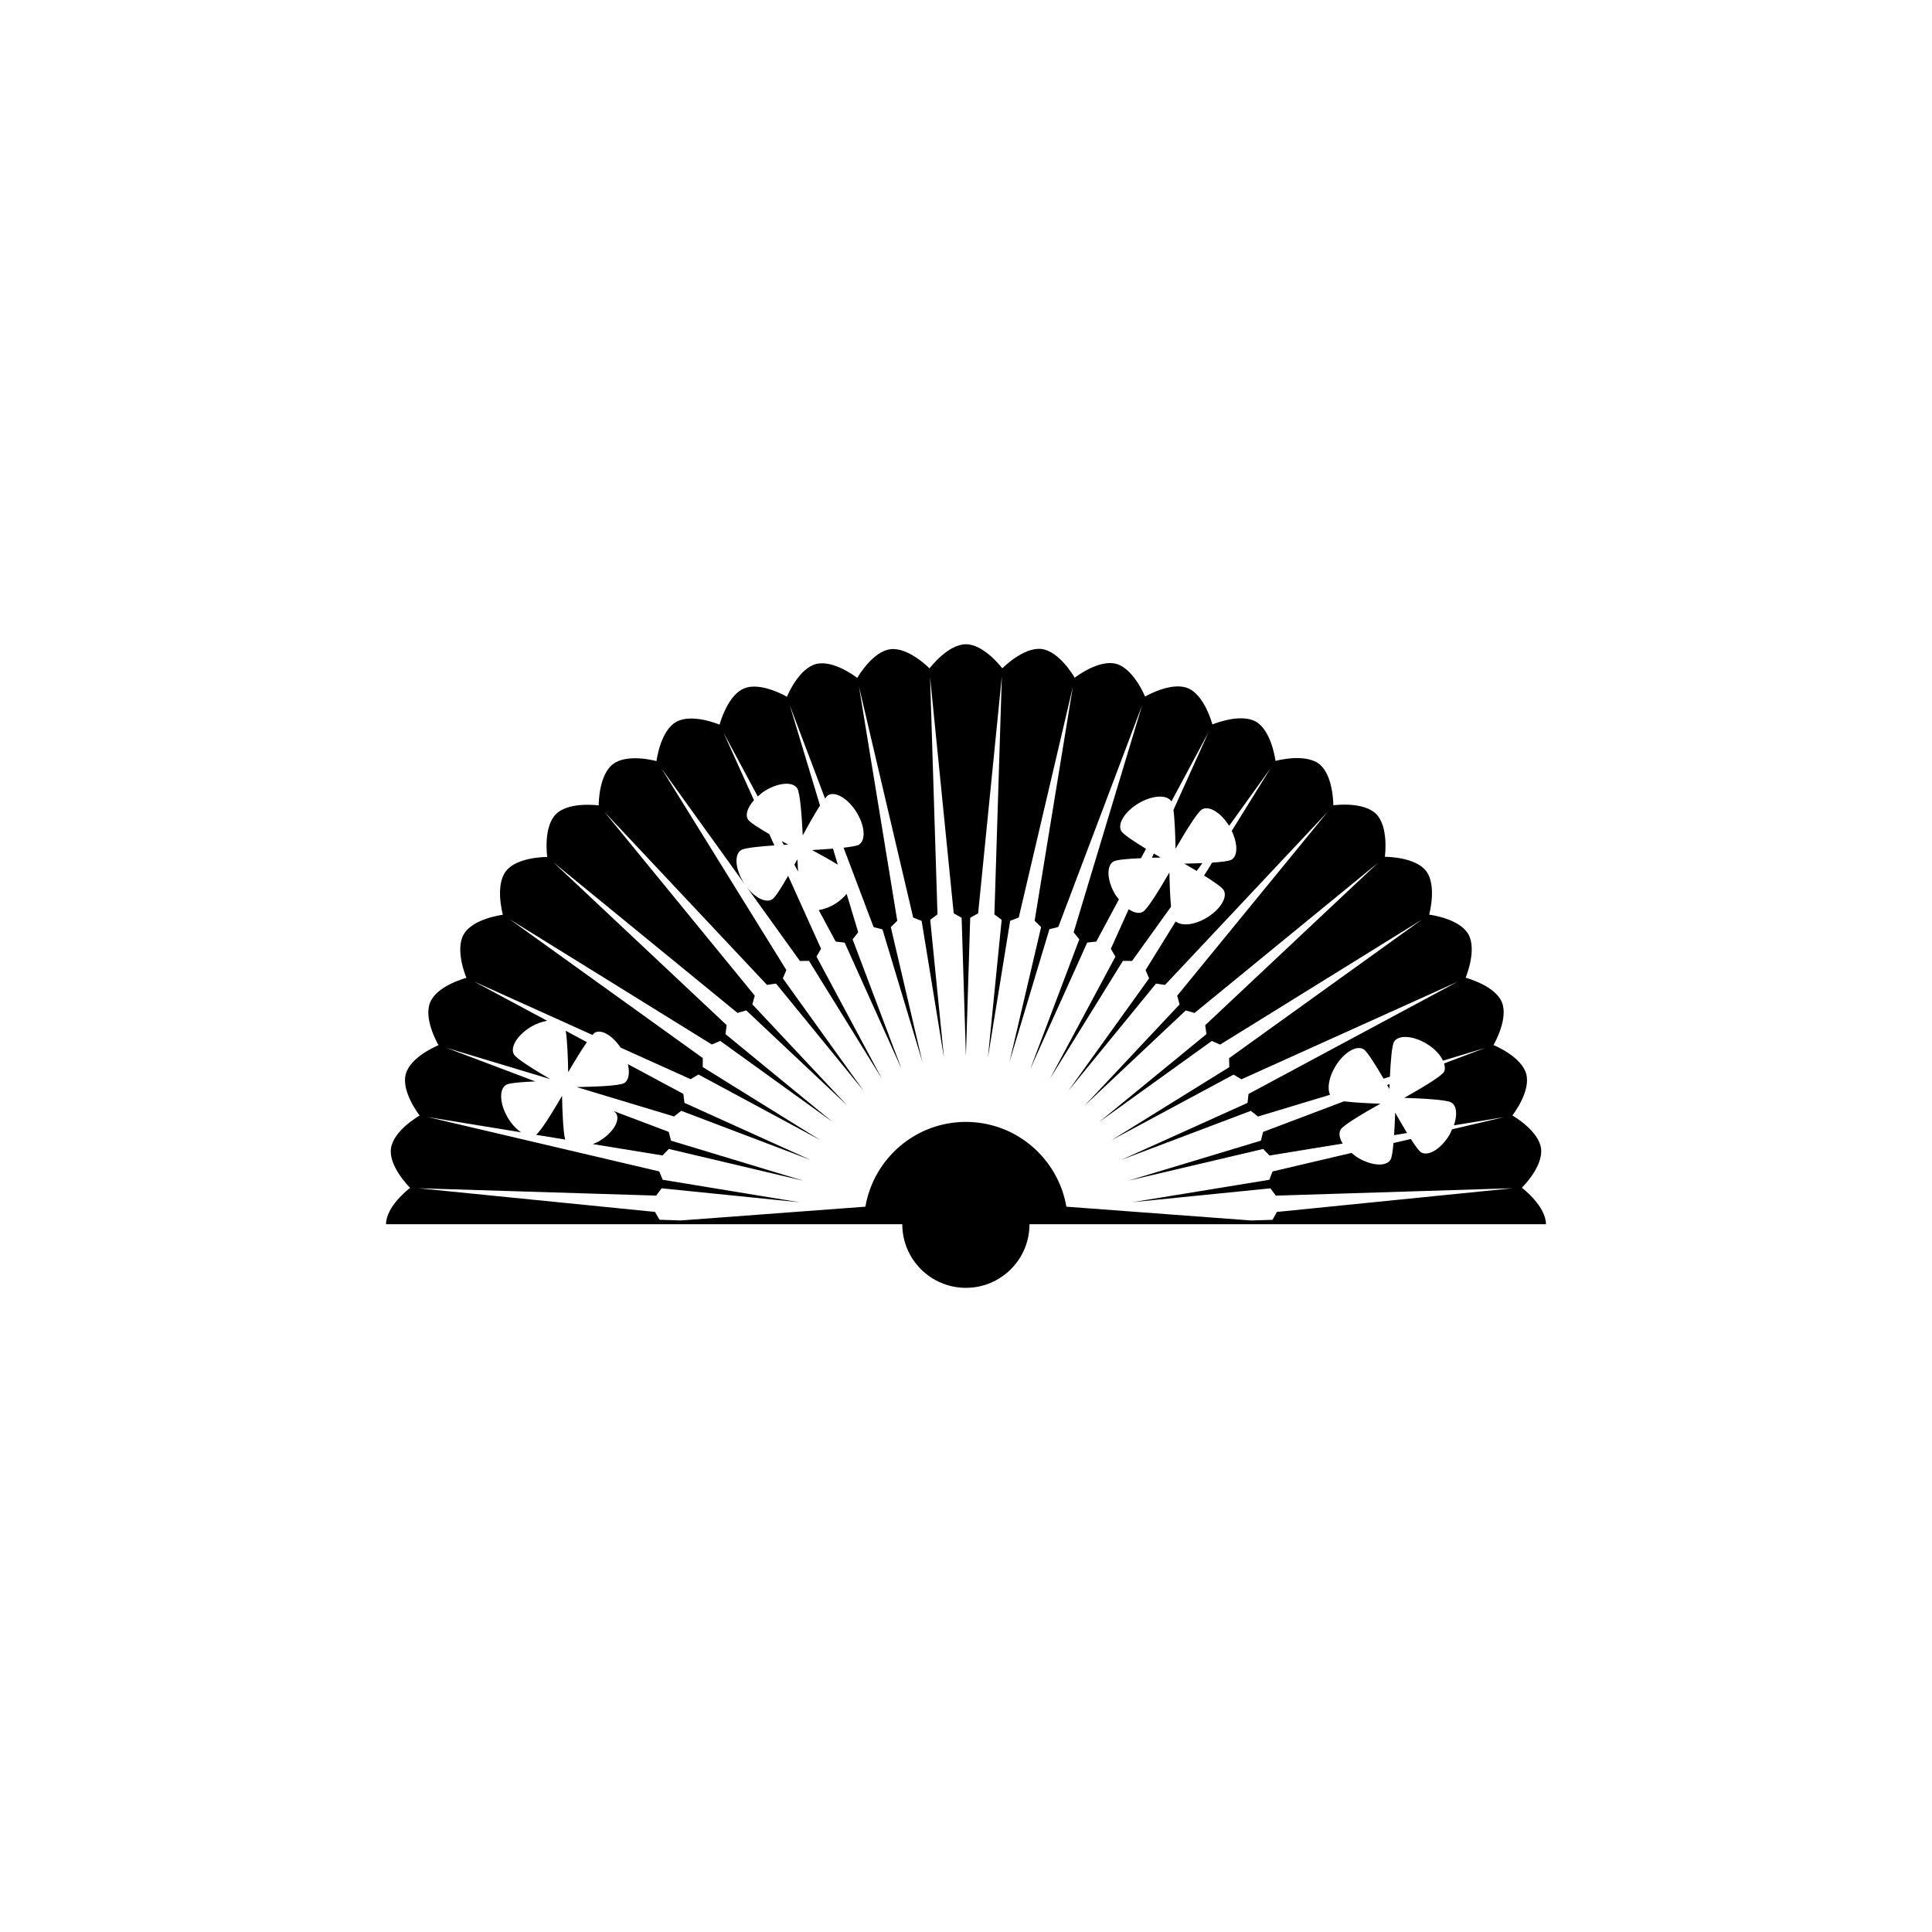 <?xml version="1.0" encoding="utf-8"?>
<!-- Generator: Adobe Illustrator 16.0.0, SVG Export Plug-In . SVG Version: 6.00 Build 0)  -->
<!DOCTYPE svg PUBLIC "-//W3C//DTD SVG 1.1//EN" "http://www.w3.org/Graphics/SVG/1.1/DTD/svg11.dtd">
<svg version="1.1" id="Layer_1" xmlns="http://www.w3.org/2000/svg" xmlns:xlink="http://www.w3.org/1999/xlink" x="0px" y="0px"
	 width="50px" height="50px" viewBox="0 0 50 50" enable-background="new 0 0 50 50" xml:space="preserve">
<g>
	<path d="M15.188,26.971l-0.547-0.294c0.041,0.246,0.058,0.713,0.064,1.07C14.852,27.495,15.039,27.186,15.188,26.971z"/>
	<path d="M20.232,21.768l0.052,0.097c0.037-0.002,0.078-0.005,0.113-0.007C20.345,21.831,20.287,21.798,20.232,21.768z"/>
	<path d="M21.558,21.963c-0.185,0.015-0.375,0.027-0.543,0.036c0.21,0.113,0.462,0.253,0.668,0.379L21.558,21.963z"/>
	<path d="M17.685,28.31l-1.435-0.77c0.051,0.224,0.026,0.418-0.098,0.491c-0.12,0.071-0.768,0.094-1.22,0.102
		c0.004,0.002,0.008,0.005,0.012,0.007l2.5,0.754l0.186-0.146l3.35,1.272l-3.266-1.478L17.685,28.31z"/>
	<path d="M20.636,22.237c-0.023,0.044-0.052,0.094-0.077,0.141l0.095,0.178C20.647,22.446,20.641,22.336,20.636,22.237z"/>
	<path d="M14.546,28.36c-0.224,0.386-0.551,0.924-0.675,1.008l0.755,0.124C14.574,29.28,14.553,28.756,14.546,28.36z"/>
	<path d="M17.307,29.293l-1.423-0.538c0.021,0.021,0.056,0.046,0.064,0.061c0.11,0.188-0.091,0.511-0.451,0.723
		c-0.052,0.03-0.103,0.048-0.155,0.07l1.803,0.294l0.164-0.168l3.487,0.824l-3.431-1.039L17.307,29.293z"/>
	<path d="M29.861,22.089l-0.049,0.109c0.077-0.002,0.156-0.004,0.226-0.005C29.983,22.161,29.921,22.124,29.861,22.089z"/>
	<path d="M32.854,29.905l1.896-0.31c-0.085-0.136-0.111-0.268-0.053-0.364c0.072-0.119,0.631-0.447,1.027-0.667
		c-0.302-0.01-0.681-0.029-0.941-0.062l-2.095,0.792l-0.056,0.226L29.2,30.556l3.491-0.821L32.854,29.905z"/>
	<path d="M22.21,24.126l-0.299-0.993c-0.077,0.089-0.167,0.176-0.286,0.251c-0.149,0.094-0.299,0.146-0.436,0.169l0.438,0.815
		l0.233,0.027l1.473,3.27l-1.267-3.354L22.21,24.126z"/>
	<path d="M39.386,30.739c0.041-0.041,0.556-0.565,0.496-1.018c-0.062-0.45-0.688-0.821-0.742-0.853
		c0.035-0.045,0.478-0.633,0.359-1.074c-0.12-0.438-0.788-0.724-0.847-0.748c0.029-0.051,0.389-0.69,0.216-1.111
		c-0.176-0.419-0.878-0.615-0.938-0.631c0.022-0.054,0.296-0.735,0.069-1.13c-0.229-0.393-0.948-0.495-1.012-0.503
		c0.015-0.058,0.196-0.769-0.079-1.13c-0.278-0.358-1.003-0.367-1.068-0.367c0.008-0.06,0.095-0.788-0.226-1.109
		c-0.325-0.321-1.051-0.232-1.108-0.225c0-0.061-0.01-0.793-0.368-1.07c-0.363-0.275-1.068-0.094-1.128-0.078
		c-0.008-0.06-0.113-0.786-0.504-1.014c-0.396-0.225-1.073,0.047-1.129,0.071c-0.016-0.058-0.214-0.765-0.634-0.939
		c-0.422-0.171-1.055,0.186-1.109,0.217c-0.022-0.055-0.312-0.729-0.75-0.848c-0.439-0.115-1.02,0.321-1.071,0.36
		c-0.03-0.054-0.404-0.683-0.854-0.743c-0.46-0.058-0.992,0.473-1.02,0.5c-0.04-0.053-0.489-0.623-0.941-0.623
		c-0.455,0-0.906,0.576-0.942,0.625c-0.04-0.041-0.563-0.556-1.016-0.496c-0.452,0.06-0.824,0.69-0.854,0.742
		c-0.048-0.037-0.631-0.477-1.071-0.358c-0.439,0.117-0.726,0.788-0.749,0.846c-0.054-0.031-0.689-0.39-1.109-0.216
		c-0.422,0.174-0.618,0.879-0.634,0.938c-0.057-0.024-0.734-0.297-1.128-0.069c-0.395,0.227-0.497,0.952-0.505,1.012
		c-0.06-0.017-0.767-0.198-1.127,0.079c-0.362,0.275-0.369,1.007-0.369,1.068c-0.058-0.007-0.785-0.097-1.106,0.226
		c-0.324,0.322-0.234,1.05-0.226,1.108c-0.057,0-0.792,0.006-1.069,0.368c-0.279,0.361-0.094,1.072-0.079,1.128
		c-0.055,0.007-0.783,0.109-1.012,0.504c-0.229,0.395,0.046,1.075,0.069,1.129c-0.053,0.014-0.763,0.209-0.938,0.632
		c-0.176,0.42,0.186,1.058,0.216,1.11c-0.05,0.021-0.729,0.307-0.848,0.749c-0.118,0.439,0.322,1.024,0.359,1.072
		c-0.047,0.027-0.682,0.4-0.742,0.854c-0.061,0.451,0.453,0.974,0.496,1.017c-0.043,0.032-0.623,0.484-0.624,0.942h6.361h4.213
		h1.787h1c0,0.909,0.737,1.646,1.646,1.646s1.646-0.737,1.646-1.646h1h1.733h4.267h6.366C40.007,31.227,39.437,30.777,39.386,30.739
		z M33.045,31.365l-0.113,0.204l-0.55,0.017l-4.784-0.357c-0.215-1.244-1.295-2.194-2.601-2.194s-2.386,0.95-2.601,2.194
		l-4.773,0.356l-0.555-0.018l-0.116-0.203l-6.123-0.612l6.153,0.19l0.141-0.189l3.564,0.361l-3.537-0.582l-0.089-0.216l-5.989-1.406
		l2.413,0.394c-0.122-0.083-0.246-0.212-0.344-0.379c-0.211-0.359-0.23-0.74-0.042-0.85c0.082-0.048,0.412-0.074,0.755-0.088
		l-2.302-0.87l2.688,0.81c-0.384-0.224-0.872-0.524-0.938-0.637c-0.11-0.188,0.091-0.511,0.451-0.723
		c0.14-0.082,0.279-0.126,0.408-0.149l-1.9-1.02l3.074,1.387c0.018-0.018,0.041-0.049,0.053-0.057
		c0.175-0.103,0.463,0.071,0.673,0.384l1.813,0.817l0.203-0.121l3.154,1.698l-3.044-1.891l0.001-0.233l-4.999-3.593l5.234,3.243
		l0.217-0.093l2.906,2.095l-2.771-2.272l0.032-0.231l-4.483-4.212l4.763,3.895l0.227-0.064l2.609,2.456l-2.452-2.614l0.062-0.225
		l-3.89-4.755l4.207,4.477l0.233-0.034l2.269,2.776L20.26,25.32l0.091-0.215l-3.233-5.218l3.584,4.983l0.235-0.003l1.886,3.049
		l-1.692-3.16l0.118-0.202l-0.852-1.888c-0.166,0.29-0.333,0.559-0.411,0.608c-0.184,0.116-0.514-0.074-0.736-0.427
		S18.996,22.116,19.18,22c0.089-0.057,0.48-0.095,0.861-0.121l-0.132-0.292c-0.266-0.154-0.504-0.305-0.55-0.377
		c-0.08-0.126-0.007-0.32,0.154-0.501l-0.789-1.749l0.887,1.652c0.054-0.048,0.108-0.097,0.175-0.139
		c0.353-0.223,0.732-0.254,0.848-0.07c0.075,0.118,0.119,0.765,0.141,1.217c0.135-0.25,0.306-0.554,0.447-0.773l-0.782-2.593
		l0.912,2.412c0.026-0.032,0.055-0.072,0.073-0.083c0.184-0.116,0.514,0.074,0.736,0.427s0.253,0.732,0.069,0.849
		c-0.051,0.032-0.209,0.058-0.398,0.079l0.777,2.056l0.229,0.058l1.034,3.433l-0.818-3.491l0.167-0.165l-0.991-6.062l1.403,5.979
		l0.219,0.087l0.578,3.539l-0.356-3.567l0.188-0.141l-0.192-6.142l0.612,6.115l0.205,0.115l0.111,3.584l0.111-3.584l0.205-0.115
		l0.614-6.139l-0.193,6.167l0.188,0.139l-0.356,3.567l0.576-3.54l0.222-0.086l1.4-5.968l-0.989,6.053l0.168,0.162l-0.818,3.489
		l1.033-3.434l0.23-0.057l2.17-5.74l-1.773,5.878l0.146,0.183l-1.268,3.353l1.473-3.27l0.235-0.026l0.585-1.091
		c-0.033-0.043-0.068-0.082-0.098-0.132c-0.211-0.359-0.23-0.74-0.042-0.85c0.078-0.046,0.385-0.071,0.712-0.085l0.13-0.242
		c-0.301-0.184-0.589-0.374-0.639-0.458c-0.11-0.188,0.091-0.511,0.451-0.723c0.356-0.209,0.731-0.228,0.845-0.046l0.958-1.785
		l-0.905,2.005c0.034,0.258,0.048,0.679,0.054,1.004c0.227-0.392,0.563-0.946,0.683-1.017c0.183-0.107,0.493,0.084,0.704,0.425
		l1.07-1.488l-1.003,1.62c0.156,0.325,0.163,0.645-0.006,0.744c-0.062,0.036-0.261,0.06-0.501,0.076l-0.208,0.335
		c0.248,0.155,0.464,0.303,0.506,0.375c0.11,0.188-0.091,0.511-0.451,0.723c-0.317,0.187-0.641,0.213-0.79,0.089l-0.78,1.259
		l0.092,0.214l-2.091,2.911l2.27-2.776l0.232,0.036l4.207-4.478l-3.892,4.757l0.063,0.224l-2.452,2.613l2.612-2.457l0.226,0.066
		l4.744-3.882l-4.468,4.199l0.033,0.23l-2.772,2.271l2.911-2.094l0.215,0.095l5.217-3.233l-4.985,3.584l0.004,0.232l-3.046,1.89
		l3.159-1.697l0.201,0.122l5.597-2.526l-5.413,2.905l-0.025,0.231l-3.268,1.475l3.354-1.269l0.184,0.147l1.865-0.563
		c-0.077-0.168-0.031-0.458,0.14-0.739c0.217-0.356,0.543-0.552,0.729-0.439c0.094,0.058,0.317,0.417,0.516,0.76l0.165-0.05
		c0.019-0.394,0.05-0.81,0.106-0.903c0.113-0.187,0.494-0.162,0.85,0.054c0.205,0.125,0.347,0.284,0.418,0.434l1.089-0.329
		l-1.061,0.401c0.024,0.083,0.031,0.161-0.006,0.222c-0.072,0.119-0.631,0.447-1.026,0.668c0.452,0.015,1.1,0.048,1.219,0.12
		c0.142,0.086,0.16,0.326,0.067,0.592l1.29-0.211l-1.339,0.314c-0.023,0.052-0.042,0.103-0.073,0.154
		c-0.216,0.356-0.542,0.553-0.729,0.44c-0.054-0.033-0.153-0.172-0.264-0.344l-0.449,0.105c-0.019,0.206-0.043,0.376-0.076,0.431
		c-0.113,0.186-0.493,0.161-0.85-0.055c-0.061-0.037-0.109-0.08-0.159-0.121l-2.044,0.48l-0.085,0.216l-3.538,0.579l3.567-0.358
		l0.14,0.189l6.136-0.192L33.045,31.365z"/>
	<path d="M35.962,28.056l-0.063,0.024c0.019,0.033,0.04,0.07,0.058,0.101C35.958,28.142,35.96,28.097,35.962,28.056z"/>
	<path d="M31.118,22.337c-0.161,0.006-0.323,0.012-0.467,0.014c0.1,0.058,0.21,0.123,0.32,0.19L31.118,22.337z"/>
	<path d="M29.297,24.87l1.009-1.404c-0.024-0.259-0.037-0.605-0.042-0.887c-0.227,0.392-0.563,0.946-0.683,1.017
		c-0.098,0.058-0.233,0.026-0.371-0.065l-0.462,1.025l0.119,0.201l-1.693,3.159l1.887-3.049L29.297,24.87z"/>
	<path d="M36.079,29.377l0.336-0.055c-0.106-0.174-0.215-0.363-0.308-0.527C36.101,28.975,36.091,29.182,36.079,29.377z"/>
</g>
</svg>
